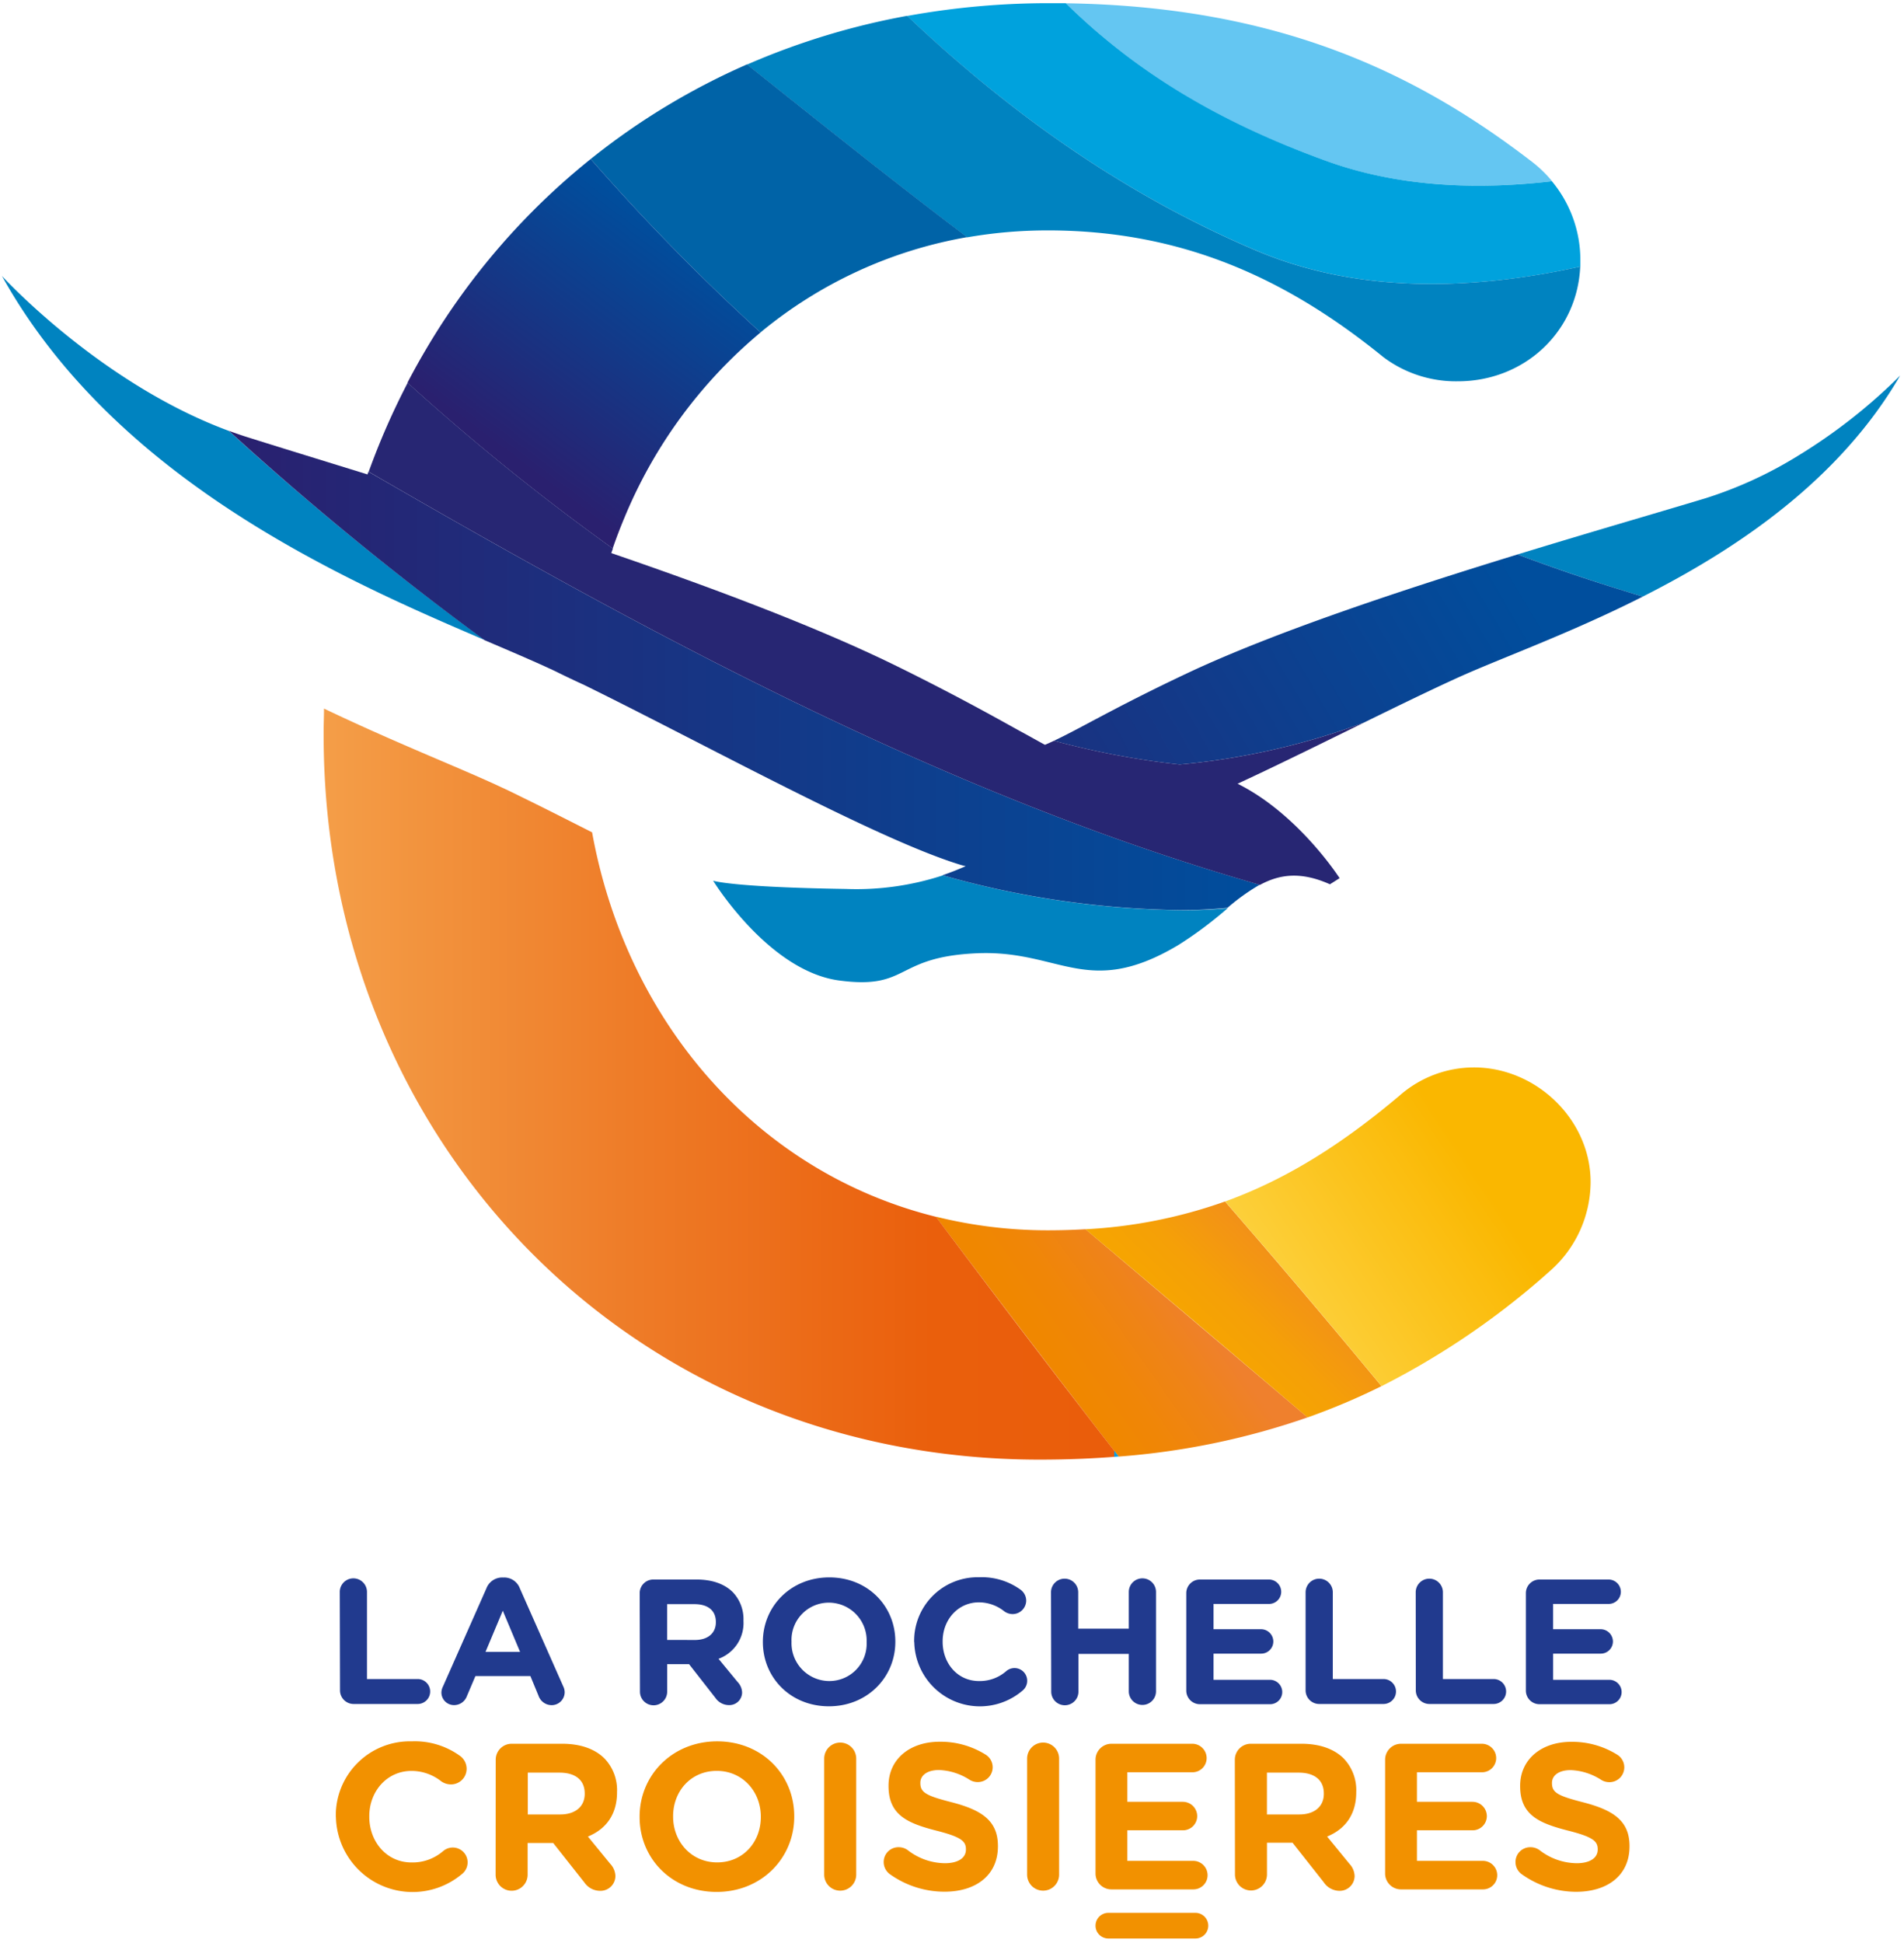 <?xml version="1.0" encoding="UTF-8"?> <svg xmlns="http://www.w3.org/2000/svg" width="250" height="255"><defs><linearGradient x1="0%" y1="50.006%" y2="50.006%" id="a"><stop stop-color="#2A206F" offset="0%"></stop><stop stop-color="#004E9D" offset="100%"></stop></linearGradient><linearGradient x1="-64.848%" y1="74.576%" x2="86.014%" y2="43.024%" id="b"><stop stop-color="#2A206F" offset="0%"></stop><stop stop-color="#004E9D" offset="100%"></stop></linearGradient><linearGradient x1="31.826%" y1="78.025%" x2="72.664%" y2="18.237%" id="c"><stop stop-color="#2A206F" offset="0%"></stop><stop stop-color="#004E9D" offset="100%"></stop></linearGradient><linearGradient x1="30.751%" y1="55.418%" x2="69.785%" y2="37.586%" id="d"><stop stop-color="#F08700" offset="0%"></stop><stop stop-color="#F08607" offset="28%"></stop><stop stop-color="#EF8319" offset="68%"></stop><stop stop-color="#EF802D" offset="100%"></stop></linearGradient><linearGradient x1="35.12%" y1="60.115%" x2="90.25%" y2="18.426%" id="e"><stop stop-color="#F6A500" offset="0%"></stop><stop stop-color="#F5A007" offset="28%"></stop><stop stop-color="#F29019" offset="68%"></stop><stop stop-color="#EF802D" offset="100%"></stop></linearGradient><linearGradient x1="71.395%" y1="37.672%" x2="-41.381%" y2="102.53%" id="f"><stop stop-color="#FAB700" offset="0%"></stop><stop stop-color="#FFE977" offset="100%"></stop></linearGradient><linearGradient x1="-.381%" y1="49.735%" x2="99.619%" y2="49.735%" id="g"><stop stop-color="#F49E48" offset="0%"></stop><stop stop-color="#EE7B27" offset="40%"></stop><stop stop-color="#EA5F0C" offset="77%"></stop><stop stop-color="#EA5D0B" offset="100%"></stop><stop stop-color="#009EE1" offset="100%"></stop></linearGradient></defs><g fill="none"><path d="M44.613 208.929a1.786 1.786 0 0 1 3.572 0v11.428h6.66a1.637 1.637 0 1 1 0 3.274H46.43c-.987 0-1.786-.8-1.786-1.786l-.03-12.916zm13.554 12.398l5.702-12.875a2.22 2.22 0 0 1 2.101-1.422h.209a2.19 2.19 0 0 1 2.077 1.422l5.702 12.875c.113.227.175.474.185.727a1.708 1.708 0 0 1-1.708 1.732 1.833 1.833 0 0 1-1.727-1.238l-1.065-2.578h-7.22l-1.143 2.69a1.786 1.786 0 0 1-1.661 1.12 1.655 1.655 0 0 1-1.66-1.685c.014-.268.085-.53.208-.768zm10.119-4.535l-2.268-5.4-2.268 5.4h4.536zm15.708-7.709c0-.986.8-1.785 1.786-1.785h5.678c2.084 0 3.69.595 4.762 1.66a5.131 5.131 0 0 1 1.399 3.72v.048a4.994 4.994 0 0 1-3.274 4.976l2.5 3.036c.362.371.574.863.595 1.381a1.673 1.673 0 0 1-1.708 1.66 2.155 2.155 0 0 1-1.786-.934l-3.47-4.44h-2.875v3.571a1.786 1.786 0 1 1-3.571 0l-.036-12.893zm7.244 6.15c1.75 0 2.756-.935 2.756-2.316v-.048c0-1.542-1.077-2.34-2.827-2.34h-3.572v4.697l3.643.006zm8.929.273v-.03c0-4.649 3.666-8.458 8.72-8.458 5.053 0 8.673 3.762 8.673 8.417v.041c0 4.649-3.673 8.459-8.72 8.459-5.048 0-8.673-3.774-8.673-8.429zm13.625 0v-.03a4.97 4.97 0 0 0-4.953-5.143 4.893 4.893 0 0 0-4.91 5.096v.047a4.97 4.97 0 0 0 4.952 5.143 4.893 4.893 0 0 0 4.91-5.113zm6.238 0v-.03A8.333 8.333 0 0 1 128.57 207a8.66 8.66 0 0 1 5.47 1.66c.444.34.704.865.703 1.423a1.786 1.786 0 0 1-1.786 1.75 1.88 1.88 0 0 1-1.077-.35 5.357 5.357 0 0 0-3.345-1.191c-2.756 0-4.762 2.291-4.762 5.095v.09c0 2.803 1.94 5.142 4.762 5.142a5.25 5.25 0 0 0 3.571-1.286 1.667 1.667 0 1 1 2.149 2.548 8.619 8.619 0 0 1-14.208-6.357l-.018-.018zm17.97-6.577a1.786 1.786 0 0 1 3.571 0v4.815h6.643v-4.815a1.786 1.786 0 0 1 3.572 0v13.041a1.786 1.786 0 1 1-3.572 0v-4.91h-6.613v4.91a1.786 1.786 0 1 1-3.571 0L138 208.93zm17.762 12.91v-12.756c0-.986.8-1.785 1.786-1.785h9.065c.891 0 1.613.722 1.613 1.613a1.595 1.595 0 0 1-1.613 1.589h-7.274v3.321h6.238c.891 0 1.613.723 1.613 1.614a1.595 1.595 0 0 1-1.613 1.589h-6.238v3.434h7.411c.89 0 1.613.723 1.613 1.613a1.595 1.595 0 0 1-1.613 1.59h-9.19a1.786 1.786 0 0 1-1.798-1.822zm15.667-12.91a1.786 1.786 0 0 1 3.571 0v11.428h6.66a1.637 1.637 0 1 1 0 3.274h-8.446c-.986 0-1.785-.8-1.785-1.786V208.93zm14.458 0a1.786 1.786 0 0 1 3.571 0v11.428h6.661a1.637 1.637 0 0 1 0 3.274h-8.434c-.987 0-1.786-.8-1.786-1.786l-.012-12.916zm14.464 12.91v-12.756c0-.986.8-1.785 1.786-1.785h9.071c.891 0 1.613.722 1.613 1.613a1.595 1.595 0 0 1-1.613 1.589h-7.28v3.321h6.239c.89 0 1.613.723 1.613 1.614a1.595 1.595 0 0 1-1.613 1.589h-6.238v3.434h7.38c.891 0 1.614.723 1.614 1.613a1.595 1.595 0 0 1-1.613 1.59h-9.155a1.786 1.786 0 0 1-1.804-1.822z" fill="#213A8E"></path><path d="M44.095 238.47v-.053a9.714 9.714 0 0 1 9.965-9.881c2.287-.094 4.538.59 6.386 1.94.518.398.822 1.014.822 1.667a2.054 2.054 0 0 1-2.078 2.047 2.202 2.202 0 0 1-1.255-.41 6.286 6.286 0 0 0-3.905-1.363c-3.22 0-5.542 2.672-5.542 5.952v.054c0 3.273 2.268 6.006 5.542 6.006a6.13 6.13 0 0 0 4.166-1.5 1.947 1.947 0 0 1 2.512 2.976 10.071 10.071 0 0 1-16.6-7.429l-.013-.006zm20.994-7.518a2.09 2.09 0 0 1 2.101-2.1h6.62c2.428 0 4.315.684 5.571 1.94a5.994 5.994 0 0 1 1.637 4.369v.053c0 2.976-1.5 4.863-3.822 5.816l2.923 3.571c.42.435.663 1.01.685 1.613a1.958 1.958 0 0 1-1.994 1.94c-.831 0-1.608-.409-2.078-1.094l-4.095-5.185H69.28v4.167a2.101 2.101 0 0 1-4.203 0l.012-15.09zm8.465 7.179c2.047 0 3.22-1.09 3.22-2.702v-.054c0-1.786-1.256-2.732-3.304-2.732h-4.166v5.488h4.25zm10.428.34v-.054c0-5.435 4.286-9.881 10.185-9.881 5.898 0 10.119 4.393 10.119 9.827v.054c0 5.434-4.286 9.88-10.185 9.88-5.899 0-10.119-4.392-10.119-9.827zm15.917 0v-.054c0-3.274-2.381-6.006-5.786-6.006s-5.732 2.672-5.732 5.952v.054c0 3.273 2.38 6.006 5.786 6.006 3.404 0 5.732-2.673 5.732-5.953zm8.321-7.673a2.101 2.101 0 0 1 4.203 0v15.232a2.101 2.101 0 0 1-4.203 0v-15.232zm8.601 15.154c-.5-.372-.794-.96-.791-1.583a1.935 1.935 0 0 1 1.964-1.94c.427-.003.844.13 1.19.38a8.06 8.06 0 0 0 4.887 1.72c1.72 0 2.756-.684 2.756-1.785v-.054c0-1.065-.654-1.613-3.85-2.428-3.834-.976-6.31-2.066-6.31-5.857v-.054c0-3.464 2.785-5.762 6.69-5.762 2.14-.032 4.245.555 6.06 1.69a1.946 1.946 0 0 1-1.036 3.602 2.018 2.018 0 0 1-1.066-.298 7.952 7.952 0 0 0-4.011-1.285c-1.614 0-2.459.738-2.459 1.666v.054c0 1.256.822 1.667 4.125 2.512 3.875 1.012 6.06 2.38 6.06 5.732v.053c0 3.798-2.893 5.953-7.018 5.953a12.34 12.34 0 0 1-7.19-2.316zm18.042-15.154a2.101 2.101 0 0 1 4.202 0v15.232a2.101 2.101 0 0 1-4.202 0v-15.232zm8.982 15.071v-14.917a2.09 2.09 0 0 1 2.101-2.1h10.602c1.042 0 1.887.844 1.887 1.886a1.863 1.863 0 0 1-1.887 1.857h-8.524v3.875h7.291a1.887 1.887 0 0 1 1.881 1.881 1.863 1.863 0 0 1-1.88 1.857h-7.292v4.012h8.655a1.887 1.887 0 0 1 1.88 1.887 1.863 1.863 0 0 1-1.88 1.857h-10.715a2.083 2.083 0 0 1-2.119-2.095zm18.292-14.917a2.09 2.09 0 0 1 2.101-2.1h6.631c2.429 0 4.316.684 5.571 1.94a5.994 5.994 0 0 1 1.637 4.369v.053c0 2.976-1.5 4.863-3.821 5.816l2.923 3.571c.419.435.662 1.01.684 1.613a1.958 1.958 0 0 1-1.994 1.94 2.512 2.512 0 0 1-2.06-1.13l-4.095-5.185h-3.357v4.167a2.101 2.101 0 1 1-4.202 0l-.018-15.054zm8.464 7.179c2.048 0 3.22-1.09 3.22-2.702v-.054c0-1.786-1.256-2.732-3.303-2.732h-4.167v5.488h4.25zm11.268 7.738v-14.917a2.09 2.09 0 0 1 2.101-2.1h10.595c1.043 0 1.887.844 1.887 1.886a1.863 1.863 0 0 1-1.887 1.857h-8.517v3.875h7.291c1.04 0 1.884.841 1.887 1.881a1.863 1.863 0 0 1-1.887 1.857h-7.291v4.012h8.654c1.042 0 1.887.845 1.887 1.887a1.863 1.863 0 0 1-1.887 1.857h-10.714a2.083 2.083 0 0 1-2.119-2.095zm17.91.083c-.5-.372-.793-.96-.79-1.583a1.935 1.935 0 0 1 1.963-1.94c.427-.002.844.131 1.19.38a8.06 8.06 0 0 0 4.888 1.72c1.72 0 2.756-.684 2.756-1.785v-.054c0-1.065-.655-1.613-3.851-2.428-3.852-.982-6.334-2.048-6.334-5.845v-.054c0-3.464 2.786-5.762 6.69-5.762 2.141-.032 4.246.555 6.06 1.69a1.946 1.946 0 0 1-1.036 3.602 2.018 2.018 0 0 1-1.065-.298 7.952 7.952 0 0 0-4.012-1.285c-1.613 0-2.458.738-2.458 1.666v.054c0 1.256.821 1.666 4.119 2.512 3.875 1.012 6.06 2.38 6.06 5.732v.053c0 3.798-2.894 5.953-7.019 5.953a12.34 12.34 0 0 1-7.16-2.328zm-55.934 6.774c0-.93.754-1.684 1.685-1.684h11.393a1.685 1.685 0 1 1 0 3.369H145.53c-.93 0-1.685-.754-1.685-1.685z" fill="#F29100"></path><path d="M154.762 119.446a118.63 118.63 0 0 1-30.952-4.565 36.542 36.542 0 0 1-12.727 1.786c-15.095-.232-17.446-1.084-17.446-1.084s7.268 11.857 16.548 13.096c9.28 1.238 7.184-3.102 18.1-3.572 10.917-.47 14.507 6.03 26.43-1.077a51.75 51.75 0 0 0 6.481-4.84c-2.138.205-4.286.29-6.434.256zM.25 36.214C10.667 54.93 28.47 66.97 44.607 75.25c6.881 3.53 13.453 6.369 19.048 8.756a408.696 408.696 0 0 1-33.613-27.458C13.095 50.286.25 36.214.25 36.214z" fill="#0083C0"></path><path d="M203.792 23.78a16.321 16.321 0 0 0-2.602-2.518C185.488 9.16 167.262.833 139.94.429c8.858 8.654 19.5 15.476 34.435 20.785 8.994 3.19 18.988 3.786 29.417 2.566z" fill="#64C6F2"></path><path d="M161.173 119.143a27.56 27.56 0 0 1 4.232-3.03C125.94 104.863 88.589 84.94 55.173 65.815a4678.4 4678.4 0 0 1-6.792-3.91l-.131.357c-6.25-1.935-11.714-3.607-15.863-4.917a51.839 51.839 0 0 1-2.345-.81A408.696 408.696 0 0 0 63.63 84.019c3.607 1.542 6.804 2.899 9.38 4.119 1.191.595 2.453 1.19 3.75 1.786 15.906 7.81 38.513 20.297 49.441 23.6.197.06.411.102.596.15-.994.44-2 .839-3.036 1.19a118.63 118.63 0 0 0 30.952 4.566c2.157.024 4.313-.071 6.459-.286z" fill="url(#a)"></path><path d="M207.506 34.988v-.786a16.168 16.168 0 0 0-3.738-10.416c-10.405 1.214-20.399.619-29.399-2.584-14.934-5.357-25.595-12.13-34.434-20.785h-2.12a103.638 103.638 0 0 0-18.702 1.678c13.524 12.786 28.506 23.453 45.923 30.822 12.75 5.387 27.363 5.398 42.47 2.071z" fill="#00A2DD"></path><path d="M137.554 30.238c17.69 0 31.422 6.34 44.095 16.637a15.863 15.863 0 0 0 9.768 3.167c8.714 0 15.684-6.465 16.071-15.054-15.107 3.327-29.72 3.316-42.47-2.071-17.399-7.37-32.381-18.036-45.905-30.84a95.363 95.363 0 0 0-21.03 6.4c9.738 7.737 19.238 15.368 28.911 22.672a61.31 61.31 0 0 1 10.56-.91zm98.577 29.548a53.768 53.768 0 0 1-12.238 5.619c-5.768 1.744-14.732 4.327-24.643 7.363a246.541 246.541 0 0 0 13.458 4.607c.87.268 1.727.542 2.602.804l.398.113c12.435-6.286 25.822-15.298 33.786-29a72.262 72.262 0 0 1-13.363 10.494z" fill="#0083C0"></path><path d="M99.857 43.625a58.137 58.137 0 0 1 27.137-12.5c-9.673-7.304-19.179-14.935-28.91-22.673A91.292 91.292 0 0 0 77.56 20.87a280.827 280.827 0 0 0 22.297 22.756z" fill="#0063A7"></path><path d="M215.315 78.179c-.875-.262-1.738-.536-2.6-.804a233.381 233.381 0 0 1-13.459-4.607c-14.881 4.565-31.87 10.167-43.351 15.577-9.447 4.453-14.012 7.232-17.524 8.875a107.667 107.667 0 0 0 16.506 3.113 93.548 93.548 0 0 0 24.19-5.494c4.488-2.202 8.786-4.291 12.44-5.952 1.989-.899 4.43-1.893 7.191-3.024 4.917-2.012 10.846-4.458 17.006-7.571l-.399-.113z" fill="url(#b)"></path><path d="M77.56 20.869a91.714 91.714 0 0 0-21.512 24.786 94.75 94.75 0 0 0-2.548 4.571 301.226 301.226 0 0 0 26.946 21.756 67.343 67.343 0 0 1 1.596-4.167 62.91 62.91 0 0 1 17.821-24.184A280.827 280.827 0 0 1 77.56 20.869z" fill="url(#c)"></path><path d="M162.5 102.857c1.357-.63 2.75-1.286 4.167-1.964 4.077-1.947 8.333-4.048 12.422-6.054a93.548 93.548 0 0 1-24.19 5.494 107.667 107.667 0 0 1-16.506-3.113c-.41.19-.804.37-1.19.53-1.024-.554-2.132-1.19-3.376-1.857-3.785-2.101-8.773-4.875-16.107-8.482-5.583-2.744-12.208-5.53-19.31-8.262-5.178-1.994-10.612-3.953-16.07-5.845l-2.078-.715c.065-.202.143-.399.214-.595A301.226 301.226 0 0 1 53.53 50.238a95.28 95.28 0 0 0-5.12 11.673c2.263 1.313 4.528 2.62 6.798 3.922 33.411 19.12 70.768 39.042 110.232 50.298 2.578-1.393 5.358-1.786 9.185-.077l1.268-.804s-5.387-8.41-13.393-12.393z" fill="#272673"></path><path d="M122.899 159.708a3064.018 3064.018 0 0 0 23.976 31.453 97.649 97.649 0 0 0 24.821-5.143c-9.722-8.234-19.444-16.466-29.166-24.697a84.251 84.251 0 0 1-4.97.143c-4.94.003-9.861-.597-14.655-1.785" fill="url(#d)"></path><path d="M160.857 157.679a64.417 64.417 0 0 1-18.333 3.648c9.75 8.21 19.472 16.443 29.166 24.697a87.03 87.03 0 0 0 9.703-4.107 1294.308 1294.308 0 0 0-20.548-24.238" fill="url(#e)"></path><path d="M193.536 140.09a14.78 14.78 0 0 0-9.768 3.696c-7.357 6.202-14.631 10.904-22.905 13.899a1200.954 1200.954 0 0 1 20.542 24.232 102.59 102.59 0 0 0 22.166-15.161 15.601 15.601 0 0 0 5.28-11.62c0-8.184-7.13-15.047-15.315-15.047z" fill="url(#f)"></path><path d="M42.542 92.994c0 .994-.048 1.988-.048 2.976v.53c0 53.077 40.137 95.06 94.006 95.06 3.603 0 7.063-.137 10.381-.411a2173.34 2173.34 0 0 1-23.976-31.453c-23.536-5.833-40.643-25.565-45.161-50.458-2.976-1.506-5.768-2.928-8.393-4.214-1.22-.595-2.38-1.19-3.536-1.709-2.053-.97-4.726-2.113-7.821-3.434-4.47-1.91-9.762-4.167-15.476-6.899" fill="url(#g)"></path></g></svg> 